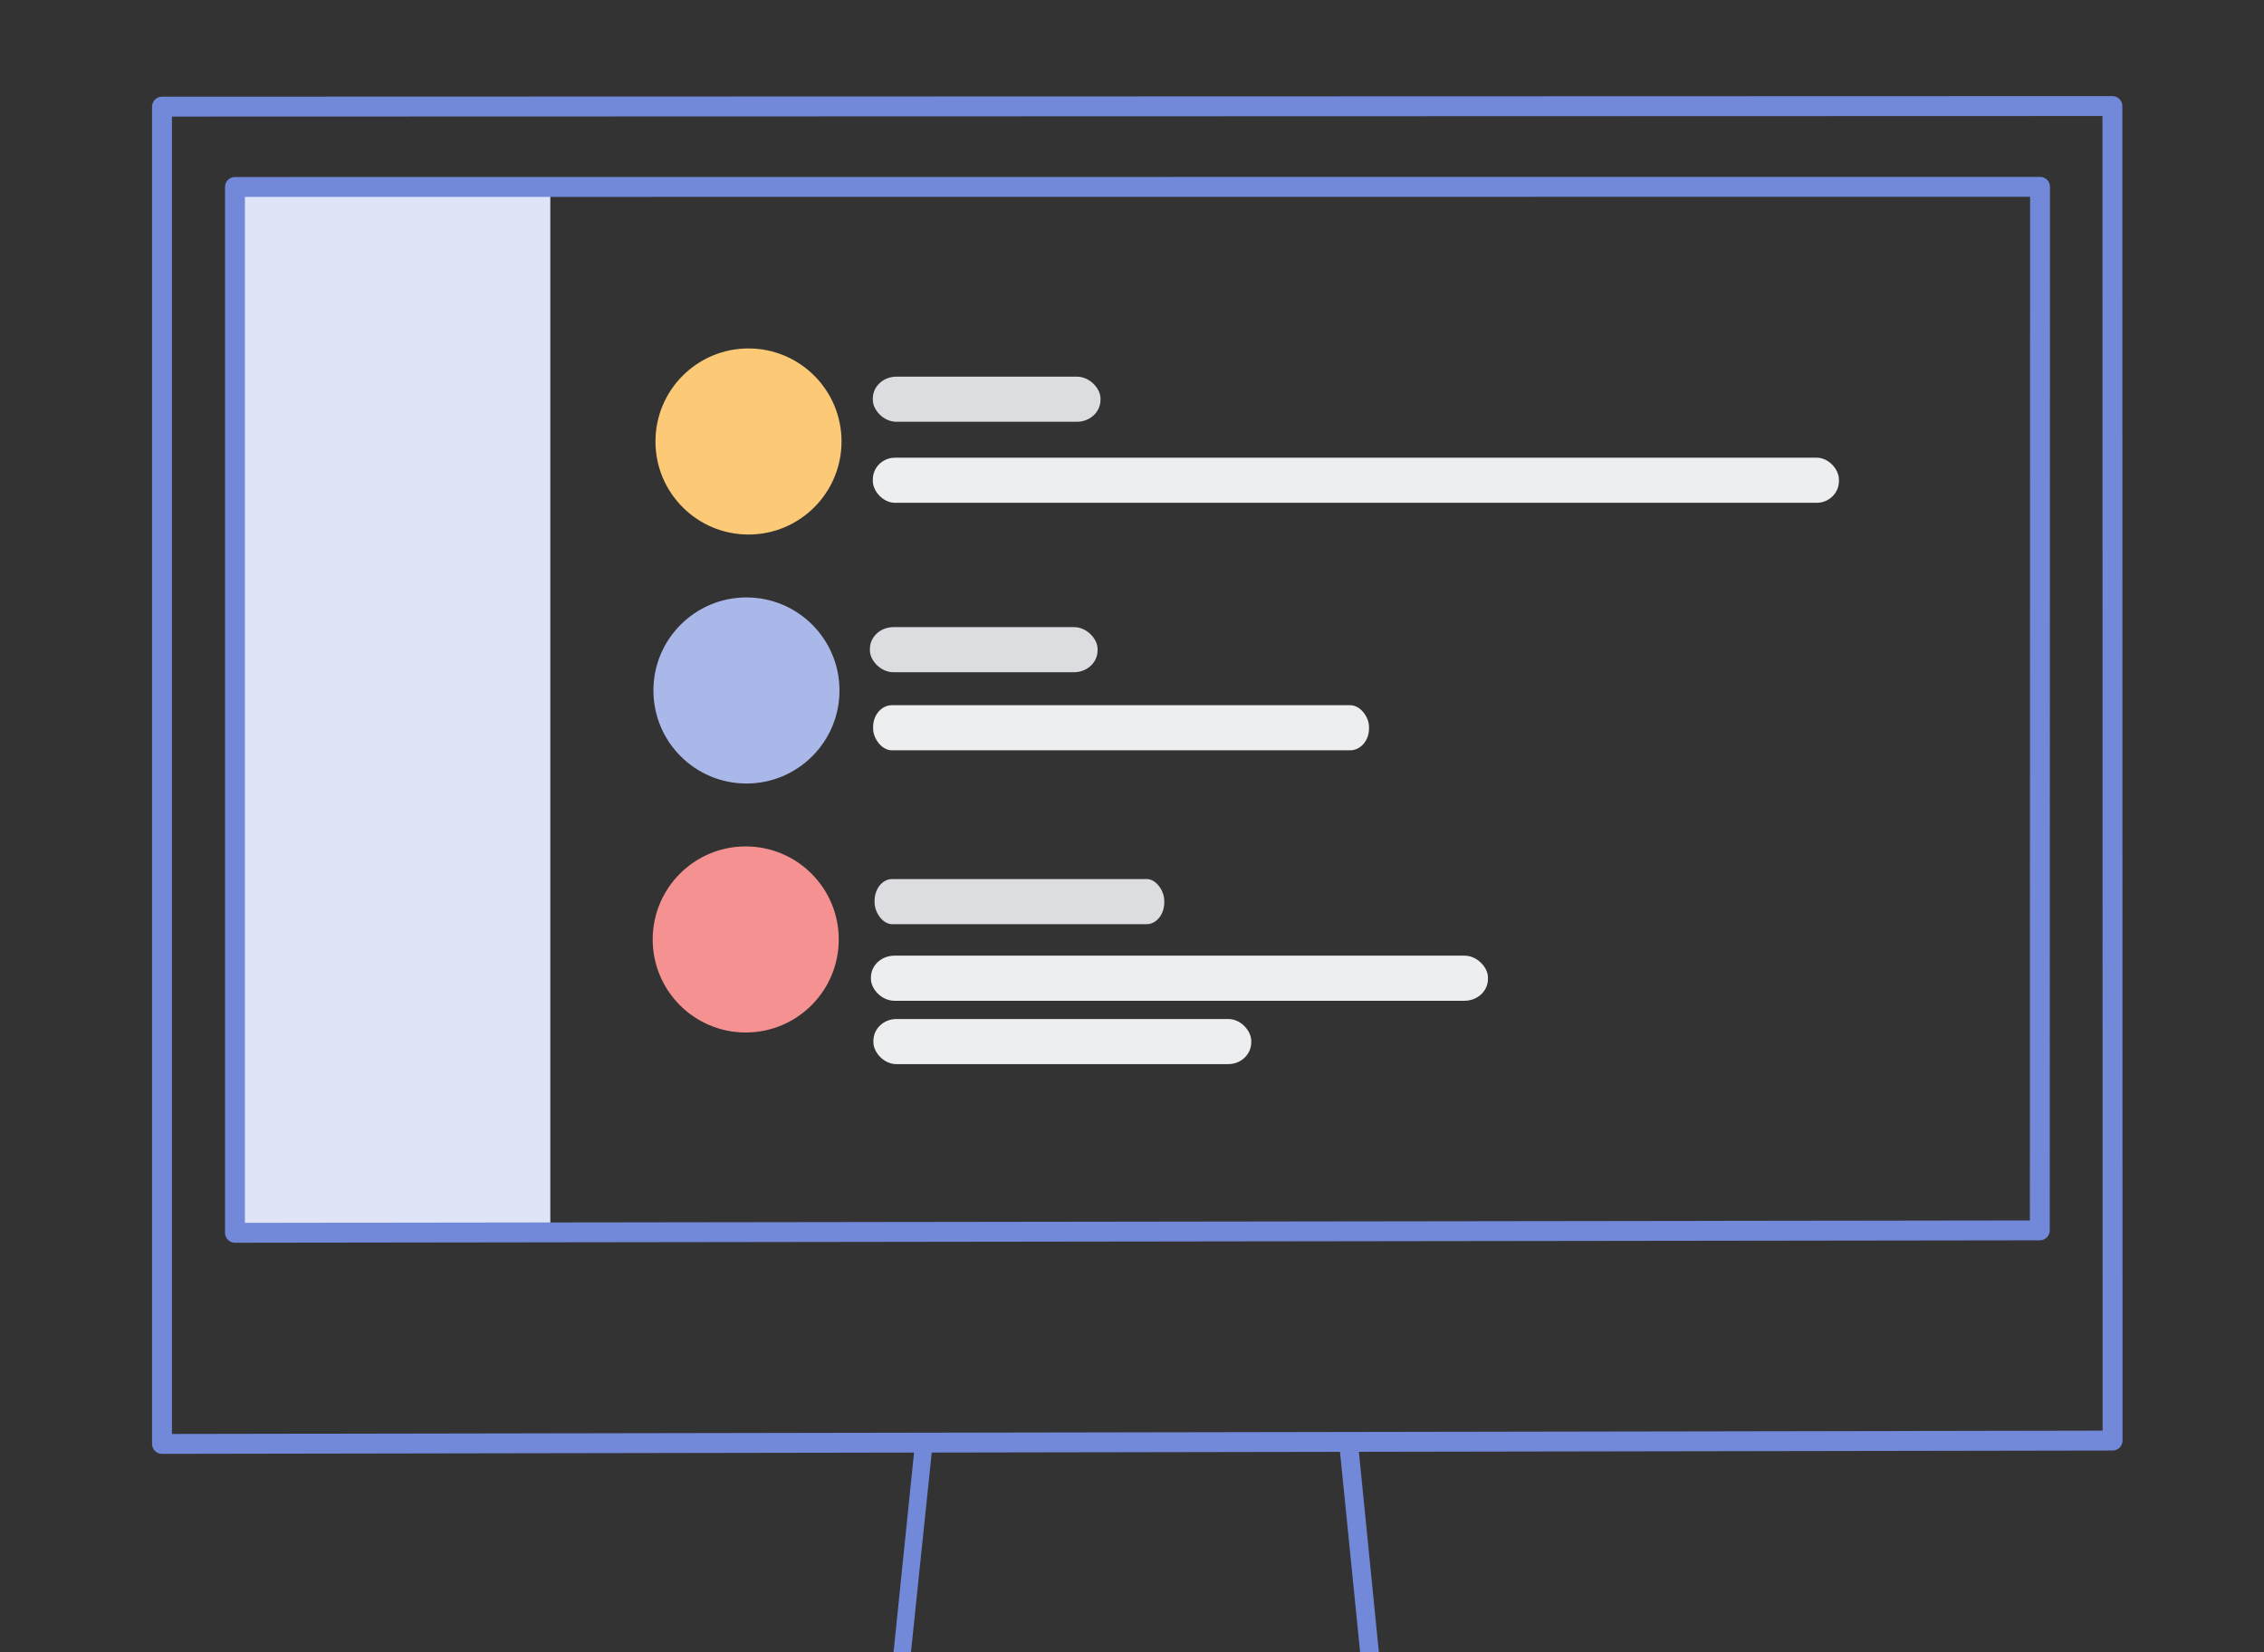 <svg width="148mm" height="108mm" version="1.1" viewBox="0 0 148 108" xmlns="http://www.w3.org/2000/svg">
 <rect x="0" y="0" width="148" height="108" fill="#333333" stroke="none"/>
 <g transform="translate(-21.51,-79.12)">
  <g transform="matrix(.954 0 0 .963 4.671 2.047)">
   <ellipse cx="68.94" cy="110" rx="6.375" ry="6.315" fill="#fcca76" style="paint-order:markers stroke fill"/>
   <ellipse cx="68.8" cy="126.9" rx="6.375" ry="6.315" fill="#aab8e9" style="paint-order:markers stroke fill"/>
   <ellipse cx="68.75" cy="143.8" rx="6.375" ry="6.315" fill="#f69191" style="paint-order:markers stroke fill"/>
   <rect x="33.76" y="92.73" width="21.6" height="70.93" fill="#dfe4f6" style="paint-order:markers stroke fill"/>
  </g>
  <g stroke-linejoin="round">
   <path d="m36.87 159.7-2e-6 -68.36 118-0.008-0.016 68.21z" fill="none" stroke="#7289da" stroke-linecap="round" stroke-width="1.3"/>
   <path d="m32.1 173.5v-87.41l127.5-0.038 0.011 87.23z" fill="none" stroke="#7289da" stroke-linecap="round" stroke-width="1.3"/>
   <path d="m81.32 173.5-1.414 13.77 1.142-0.029 1.414-13.6z" color="#000000" fill="#7289da" stroke-width=".959" style="-inkscape-stroke:none"/>
   <path d="m110.3 173.6 1.367 13.7-1.227-0.014-1.36-13.54z" color="#000000" fill="#7289da" stroke-width=".959" style="-inkscape-stroke:none"/>
  </g>
  <g transform="matrix(.954 0 0 .963 4.671 2.047)" fill="#dbdde1">
   <rect x="77.46" y="105.6" width="15.6" height="3.062" rx="1.616" ry="1.475" style="paint-order:markers stroke fill"/>
   <rect x="77.26" y="122.6" width="15.6" height="3.062" rx="1.616" ry="1.475" style="paint-order:markers stroke fill"/>
   <rect x="77.58" y="139.7" width="19.85" height="3.062" rx="1.206" ry="1.475" style="paint-order:markers stroke fill"/>
  </g>
  <g transform="matrix(.954 0 0 .963 4.671 2.047)" fill="#edeef0">
   <rect x="77.5" y="149.2" width="25.89" height="3.062" rx="1.573" ry="1.475" style="paint-order:markers stroke fill"/>
   <rect x="77.33" y="144.9" width="42.28" height="3.062" rx="1.607" ry="1.475" style="paint-order:markers stroke fill"/>
   <rect x="77.48" y="127.9" width="33.98" height="3.062" rx="1.292" ry="1.475" style="paint-order:markers stroke fill"/>
   <rect x="77.46" y="111.1" width="66.2" height="3.062" rx="1.522" ry="1.475" style="paint-order:markers stroke fill"/>
  </g>
 </g>
</svg>

